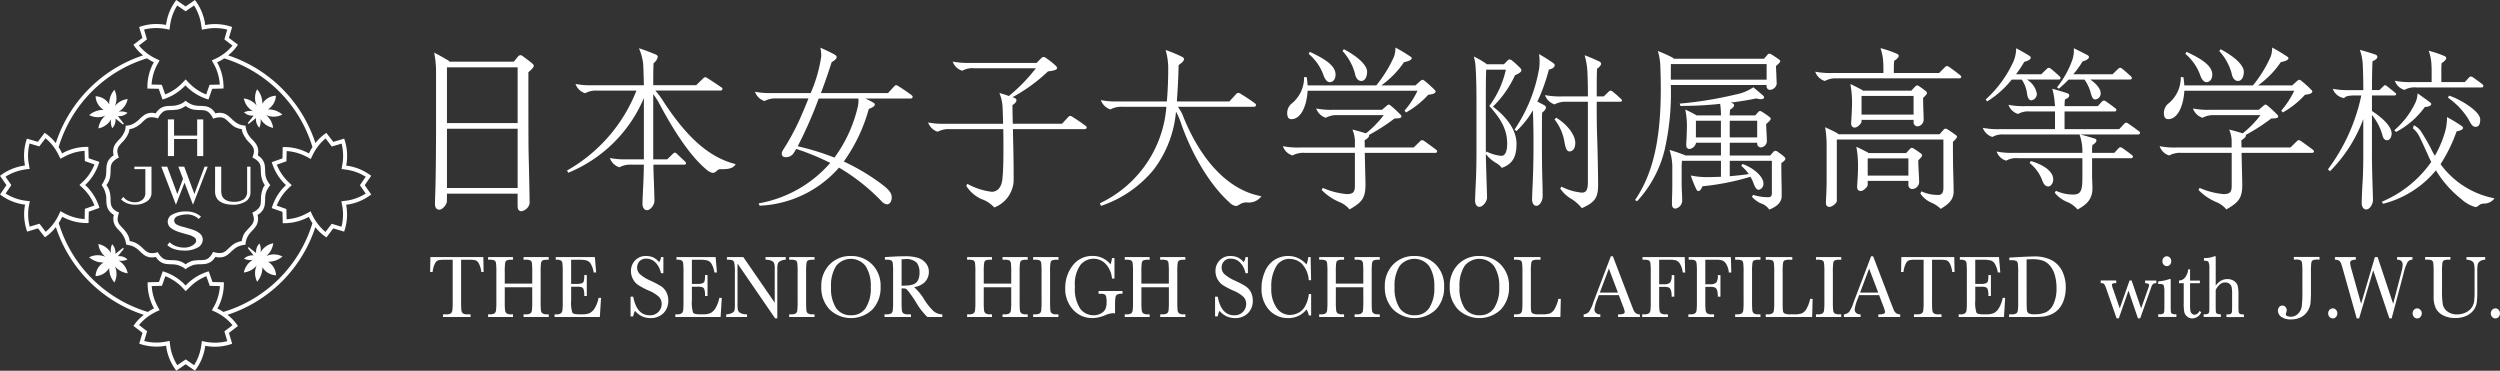 <svg xmlns="http://www.w3.org/2000/svg" viewBox="0 0 348.04 51.61"><rect x="0" y="0" width="348.04" height="51.61" fill="#333333" stroke="none"/><defs><clipPath id="a"><path data-name="長方形 2226" fill="#fff" d="M0 0h348.04v51.61H0z"/></clipPath></defs><g data-name="グループ 3026" clip-path="url(#a)" fill="#fff"><path data-name="パス 1528" d="M51.677 27.07l-.9-1.292.9-1.3a7.148 7.148 0 00-3.07-1.361c-.1-.018-.276-.044-.414-.062.024-.133.051-.274.072-.407a7.208 7.208 0 00-.352-3.349l-1.51.458-.969-1.257a6.624 6.624 0 00-1.524 1.419 19.06 19.06 0 00-12.145-12.21 6.413 6.413 0 001.359-1.483l-1.256-.95.45-1.516a7.17 7.17 0 00-3.34-.344c-.106.015-.276.045-.414.07-.016-.134-.036-.278-.054-.409A7.218 7.218 0 0027.135 0l-1.293.9-1.3-.9a7.124 7.124 0 00-1.361 3.07c-.018.11-.051.257-.066.4a4.015 4.015 0 00-.4-.064 7.087 7.087 0 00-3.348.356l.457 1.509-1.252.961a6.114 6.114 0 001.356 1.474 19.073 19.073 0 00-12.159 12.22 6.671 6.671 0 00-1.554-1.44l-.949 1.259L3.75 19.3a7.168 7.168 0 00-.337 3.343c.016.108.035.259.062.4-.127.016-.258.031-.4.063A7.11 7.11 0 000 24.481l.9 1.292-.894 1.3a7.2 7.2 0 003.079 1.357c.116.023.265.042.407.06-.025.133-.051.276-.073.409a7.178 7.178 0 00.364 3.348l1.507-.46.964 1.251a6.6 6.6 0 001.524-1.428 19.079 19.079 0 0012.24 12.221 6.493 6.493 0 00-1.438 1.546l1.255.954-.451 1.513a7.235 7.235 0 003.341.348c.118-.016.264-.042.4-.069.018.134.036.279.057.411a7.183 7.183 0 001.368 3.076l1.294-.9 1.3.9a7.136 7.136 0 001.364-3.068c.021-.11.051-.258.066-.4.127.023.257.049.4.063a7.088 7.088 0 003.349-.351l-.454-1.507 1.253-.961a6.268 6.268 0 00-1.456-1.556A19.06 19.06 0 0043.9 31.62a6.424 6.424 0 001.543 1.431l.952-1.255 1.514.448a7.22 7.22 0 00.346-3.34 6.78 6.78 0 00-.069-.4c.137-.017.284-.037.418-.057a7.188 7.188 0 003.075-1.373M19.331 6.342l1.124-.858h.006l-.406-1.365a6.831 6.831 0 012.589-.156 7.56 7.56 0 01.949.175s.067-.537.139-.954a6.684 6.684 0 01.943-2.418l1.164.806 1.178-.805a6.871 6.871 0 01.945 2.414c.059.339.145.951.145.951.052-.009.543-.1.939-.161a6.746 6.746 0 012.59.151l-.4 1.357 1.131.867a6.892 6.892 0 01-2 1.647c-.247.129-.885.422-.885.422s.2.325.463.846a6.815 6.815 0 01.652 2.513l-1.415.033h-.006l-.474 1.345a6.821 6.821 0 01-2.183-1.4 7.153 7.153 0 01-.665-.7s-.372.394-.673.691a6.754 6.754 0 01-2.185 1.4l-.469-1.335v-.006l-1.424-.036a6.862 6.862 0 01.654-2.51c.152-.306.461-.845.461-.845l.006-.009s-.357-.144-.872-.414a6.8 6.8 0 01-2.006-1.649M6.36 32.272l-.86-1.123v-.006l-1.364.41a6.871 6.871 0 01-.161-2.588c.05-.34.175-.949.175-.949v-.011s-.381-.027-.955-.121a6.843 6.843 0 01-2.419-.945l.8-1.164h.006L.767 24.6a6.874 6.874 0 012.412-.952 7.233 7.233 0 01.955-.129s-.1-.53-.164-.949a6.732 6.732 0 01.146-2.59l1.356.4.865-1.133a6.923 6.923 0 011.65 2c.158.3.433.86.433.86.045-.025.484-.266.842-.446A6.744 6.744 0 0111.774 21l.037 1.416v.007l1.346.471a6.945 6.945 0 01-1.391 2.187c-.2.2-.711.676-.711.676s.292.246.7.661a6.84 6.84 0 011.4 2.183l-1.334.472h-.008l-.028 1.427a6.842 6.842 0 01-2.512-.648 7.625 7.625 0 01-.849-.457s-.23.489-.423.865a6.719 6.719 0 01-1.64 2.01m26.006 13l-1.126.858.4 1.365a6.785 6.785 0 01-2.588.153 7.265 7.265 0 01-.949-.176s-.065.537-.14.954a6.673 6.673 0 01-.945 2.416l-1.162-.806-1.176.807a6.877 6.877 0 01-.943-2.416c-.057-.339-.124-.957-.124-.957v-.011s-.371.092-.947.176a6.807 6.807 0 01-2.59-.158l.407-1.354v-.007l-1.131-.865a6.87 6.87 0 012-1.647 7.364 7.364 0 01.869-.413s-.258-.474-.446-.854a6.683 6.683 0 01-.653-2.511l1.413-.032h.008l.474-1.343a6.9 6.9 0 012.185 1.4c.243.242.646.684.646.684.033-.037.407-.4.694-.682a6.724 6.724 0 012.185-1.4l.469 1.335v.008l1.423.036a6.921 6.921 0 01-.655 2.508c-.126.251-.47.863-.47.863s.355.145.87.414a6.831 6.831 0 012 1.65M31.1 43.424c-.2-.129-.364-.226-.472-.284s-.235-.122-.366-.182l.2-.372a7.193 7.193 0 00.7-3.293l-1.576-.035-.528-1.489a7.2 7.2 0 00-2.921 1.682c-.078.073-.2.2-.3.3-.091-.1-.191-.2-.283-.3a7.105 7.105 0 00-2.9-1.684l-.521 1.49-1.577.039a7.155 7.155 0 00.7 3.283c.051.1.113.237.182.363a3.817 3.817 0 00-.364.183 9.16 9.16 0 00-.5.3 18.512 18.512 0 01-12.4-12.382 5.775 5.775 0 00.307-.51c.052-.1.127-.23.185-.358.112.059.227.127.363.183a7.1 7.1 0 003.3.691l.03-1.578 1.487-.53a7.221 7.221 0 00-1.69-2.9 5.065 5.065 0 00-.3-.285c.1-.094.207-.2.3-.293a7.2 7.2 0 001.674-2.922l-1.491-.513-.043-1.579a7.126 7.126 0 00-3.282.712c-.1.045-.249.127-.371.193a11.496 11.496 0 00-.18-.37 5.038 5.038 0 00-.3-.5 18.5 18.5 0 0112.3-12.362c.252.17.462.291.59.361.1.057.239.12.369.182-.067.119-.134.246-.2.366a7.152 7.152 0 00-.7 3.3l1.574.031.528 1.49a7.167 7.167 0 002.906-1.685c.079-.078.191-.18.288-.282a3.908 3.908 0 00.286.288 7.1 7.1 0 002.919 1.68l.516-1.49 1.579-.042a7.236 7.236 0 00-.7-3.283 7.025 7.025 0 00-.191-.363c.125-.058.258-.122.379-.183a5.173 5.173 0 00.6-.361A18.493 18.493 0 0143.5 20.485a6.573 6.573 0 00-.311.518c-.053.1-.126.228-.187.356a3.81 3.81 0 00-.361-.185 7.068 7.068 0 00-3.285-.7l-.031 1.574-1.492.528a7.251 7.251 0 001.686 2.906c.081.085.189.187.294.286-.1.093-.2.194-.3.288a7.188 7.188 0 00-1.68 2.918l1.489.518.042 1.579a7.157 7.157 0 003.273-.7c.1-.047.237-.113.359-.18.057.117.11.238.185.363.086.158.191.333.312.513A18.5 18.5 0 0131.1 43.424m16.419-15.4s.091.373.18.949a6.906 6.906 0 01-.157 2.59l-1.355-.406h-.006l-.867 1.131a6.852 6.852 0 01-1.646-2 7.414 7.414 0 01-.415-.87s-.474.262-.853.45a6.776 6.776 0 01-2.5.656l-.03-1.424-1.345-.474a6.887 6.887 0 011.4-2.187c.233-.243.691-.662.691-.662h.006s-.289-.248-.689-.665a6.869 6.869 0 01-1.4-2.187l1.335-.469h.008l.034-1.425a6.833 6.833 0 012.5.654 7.274 7.274 0 01.849.458s.228-.488.426-.864a6.715 6.715 0 011.644-2.006l.86 1.125v.002l1.367-.409a6.945 6.945 0 01.154 2.59c-.051.339-.157.949-.157.949.051.008.548.07.943.137a6.758 6.758 0 012.418.945l-.806 1.164h-.006l.81 1.173a6.933 6.933 0 01-2.416.947c-.276.046-.971.127-.971.127"/><path data-name="パス 1529" d="M37.625 25.77a4.4 4.4 0 01-.492-.784 2.632 2.632 0 01-.191-.706 4.263 4.263 0 01-.031-.438 6.342 6.342 0 00-.044-.749 1.857 1.857 0 00-.483-1.063 2.2 2.2 0 00-.5-.4 2.17 2.17 0 00.069-.542 1.862 1.862 0 00-.41-1.186 6.881 6.881 0 00-.5-.558c-.11-.11-.192-.223-.282-.327a2.809 2.809 0 01-.372-.633 3.478 3.478 0 01-.214-.892 2.962 2.962 0 01-.9-.2 2.667 2.667 0 01-.622-.387 3.7 3.7 0 01-.337-.29 6.078 6.078 0 00-.559-.5 1.851 1.851 0 00-.906-.393 2.117 2.117 0 00-.865.064 2.079 2.079 0 00-.421-.532 1.857 1.857 0 00-1.054-.475 5.923 5.923 0 00-.747-.042 3.178 3.178 0 01-.427-.033 3.293 3.293 0 01-.713-.185 3.6 3.6 0 01-.758-.464l-.039-.03-.039.031a2.324 2.324 0 01-.708.448 3.964 3.964 0 01-.728.2c-.134.015-.312.03-.44.035s-.4 0-.748.042a1.858 1.858 0 00-.954.39 2.091 2.091 0 00-.52.61 2.149 2.149 0 00-.819-.059 1.859 1.859 0 00-.927.394 6.163 6.163 0 00-.559.5 3.073 3.073 0 01-.325.281 3 3 0 01-.612.387 2.37 2.37 0 01-.9.211l-.057.006v.055a1.848 1.848 0 01-.166.794 4.5 4.5 0 01-.373.657 2.866 2.866 0 01-.288.334 6.363 6.363 0 00-.5.56 1.869 1.869 0 00-.411 1.186 2.22 2.22 0 00.068.54 2.158 2.158 0 00-.549.462 1.852 1.852 0 00-.43 1 6.268 6.268 0 00-.043.747c0 .156-.018.286-.032.428a1.656 1.656 0 01-.191.718 5.607 5.607 0 01-.4.75l-.023.037.023.036a3.411 3.411 0 01.391.715 4.6 4.6 0 01.192.668 3 3 0 01.04.5 6.259 6.259 0 00.043.749 1.862 1.862 0 00.544 1.126 2.172 2.172 0 00.465.351 2.057 2.057 0 00-.071.543 1.876 1.876 0 00.411 1.188 6.171 6.171 0 00.5.559 2.26 2.26 0 01.282.325 5.293 5.293 0 01.37.634 4.056 4.056 0 01.221.852l.011.042.043.007a4.38 4.38 0 01.807.2 2.729 2.729 0 01.655.375 3.814 3.814 0 01.334.288 6.248 6.248 0 00.559.5 1.869 1.869 0 00.968.4 2.163 2.163 0 00.761-.058 2.169 2.169 0 00.467.554 1.845 1.845 0 001 .426 6.418 6.418 0 00.743.044c.158 0 .285.018.431.03a2.668 2.668 0 01.718.191 3.5 3.5 0 01.743.428l.042.034.04-.034a2.771 2.771 0 01.724-.424 1.935 1.935 0 01.72-.194 2.375 2.375 0 01.438-.031 6.5 6.5 0 00.749-.044 1.857 1.857 0 00.982-.414 2.13 2.13 0 00.484-.574 2.114 2.114 0 00.891.052 1.857 1.857 0 00.865-.385c.27-.218.418-.373.554-.495s.2-.177.33-.284a2.556 2.556 0 01.634-.371 2.614 2.614 0 01.853-.191h.054l.006-.052a3.4 3.4 0 01.185-.84 2.907 2.907 0 01.379-.65c.075-.087.176-.223.283-.332a6.041 6.041 0 00.5-.563 1.881 1.881 0 00.41-1.186 2.206 2.206 0 00-.071-.543 2.133 2.133 0 00.583-.479 1.841 1.841 0 00.428-1 6.334 6.334 0 00.044-.747 3.488 3.488 0 01.031-.43 2.092 2.092 0 01.185-.712 3.909 3.909 0 01.493-.775zm-1.032.5a3.547 3.547 0 00-.234.934 2.981 2.981 0 00-.033.485 6.3 6.3 0 01-.038.686 1.219 1.219 0 01-.38.713 2.6 2.6 0 01-.728.492l-.059.023.025.062a2.993 2.993 0 01.2.8 1.3 1.3 0 01-.285.826 5.692 5.692 0 01-.454.509c-.122.124-.234.255-.337.375a2.03 2.03 0 00-.479.826 2.724 2.724 0 00-.136.572 2.483 2.483 0 00-.574.139 2.56 2.56 0 00-.83.491c-.088.072-.245.2-.367.319a5.216 5.216 0 01-.51.457 1.211 1.211 0 01-.66.24 2.558 2.558 0 01-.994-.139l-.059-.023-.024.058a2.488 2.488 0 01-.421.636 1.267 1.267 0 01-.769.427 5.813 5.813 0 01-.684.039 2.668 2.668 0 00-.491.036 2.014 2.014 0 00-.93.239 2.364 2.364 0 00-.5.307 2.365 2.365 0 00-.5-.31 2.815 2.815 0 00-.925-.25 6.323 6.323 0 00-.491-.023 5.844 5.844 0 01-.686-.039 1.324 1.324 0 01-.711-.339 2.448 2.448 0 01-.535-.686l-.027-.052-.055.021a2.39 2.39 0 01-.677.118 1.365 1.365 0 01-.889-.262 5.558 5.558 0 01-.51-.455 3.12 3.12 0 00-.375-.325 2.6 2.6 0 00-.826-.488 2.355 2.355 0 00-.572-.139 2.852 2.852 0 00-.139-.576 2.719 2.719 0 00-.489-.826 2.893 2.893 0 00-.32-.367 5.661 5.661 0 01-.457-.513 1.291 1.291 0 01-.286-.826 3.413 3.413 0 01.185-.826l.021-.063-.064-.021a1.935 1.935 0 01-.549-.3 1.332 1.332 0 01-.532-.877 4.513 4.513 0 01-.039-.626c0-.161-.016-.373-.036-.551a2.831 2.831 0 00-.239-.928 2.373 2.373 0 00-.307-.5 2.647 2.647 0 00.31-.5 2.341 2.341 0 00.238-.931 2.739 2.739 0 00.034-.486 5.818 5.818 0 01.039-.685 1.28 1.28 0 01.427-.776 2.455 2.455 0 01.633-.426l.059-.024-.024-.058a3.047 3.047 0 01-.195-.798 1.3 1.3 0 01.286-.826 6.016 6.016 0 01.454-.51 2.668 2.668 0 00.325-.375 3.692 3.692 0 00.486-.825 2.139 2.139 0 00.14-.573 2.185 2.185 0 00.667-.179 3.632 3.632 0 00.735-.449 2.967 2.967 0 00.369-.32 5.638 5.638 0 01.51-.458 1.208 1.208 0 01.672-.241 2.5 2.5 0 01.963.143l.058.022.025-.058a2.467 2.467 0 01.469-.686 1.256 1.256 0 01.735-.391 5.571 5.571 0 01.684-.04 2.713 2.713 0 00.493-.034 2.091 2.091 0 00.928-.239 2.4 2.4 0 00.5-.308 2.638 2.638 0 00.5.309 2.1 2.1 0 00.933.238 2.6 2.6 0 00.486.034 5.578 5.578 0 01.684.04 1.326 1.326 0 01.828.5 2.675 2.675 0 01.388.609l.024.058.058-.023a2.63 2.63 0 01.864-.166 1.239 1.239 0 01.788.239 5.349 5.349 0 01.512.457c.121.118.231.208.373.333a2.083 2.083 0 00.824.479 2.681 2.681 0 00.573.136 2.227 2.227 0 00.137.575 6.263 6.263 0 00.493.83 3.381 3.381 0 00.32.367 5.73 5.73 0 01.457.512 1.3 1.3 0 01.285.826 2.8 2.8 0 01-.2.782l-.023.059.059.025a2.515 2.515 0 01.655.438 1.27 1.27 0 01.425.764c.035.321.034.563.038.684s.016.351.03.492a3.807 3.807 0 00.222.882 2.2 2.2 0 00.306.552 2.091 2.091 0 00-.291.5"/><path data-name="パス 1530" d="M36.252 16.534a2.627 2.627 0 001.77 1.267 2.737 2.737 0 00-.98-1.785 2.619 2.619 0 002.264-.065 2.978 2.978 0 00-2.016-.724 2.344 2.344 0 001.123-1.9 2.294 2.294 0 00-1.89 1.119 2.958 2.958 0 00-.729-2.016 2.622 2.622 0 00-.063 2.262 2.739 2.739 0 00-1.784-.982 2.63 2.63 0 001.265 1.773 2.013 2.013 0 00-1.238.152 1.637 1.637 0 001.34.452l-.827 1.055.122.121 1.035-.828a1.646 1.646 0 00.458 1.34 2.034 2.034 0 00.152-1.24"/><path data-name="パス 1531" d="M35.213 36.165a2.63 2.63 0 00-1.264 1.773 2.742 2.742 0 001.782-.981 2.63 2.63 0 00.066 2.262 2.976 2.976 0 00.73-2.018 2.348 2.348 0 001.9 1.127 2.3 2.3 0 00-1.116-1.893 2.965 2.965 0 002.013-.725 2.615 2.615 0 00-2.261-.064 2.741 2.741 0 00.977-1.781 2.623 2.623 0 00-1.77 1.265 2.025 2.025 0 00-.152-1.239 1.637 1.637 0 00-.457 1.342l-1.053-.829-.121.122.826 1.036a1.635 1.635 0 00-1.34.454 2.019 2.019 0 001.24.151"/><path data-name="パス 1532" d="M15.472 16.61a2.632 2.632 0 01-1.773 1.264 2.749 2.749 0 01.981-1.784 2.607 2.607 0 01-2.261-.065 2.972 2.972 0 012.016-.724 2.351 2.351 0 01-1.127-1.9 2.3 2.3 0 011.894 1.117 2.983 2.983 0 01.723-2.016 2.618 2.618 0 01.066 2.262 2.742 2.742 0 011.784-.981 2.632 2.632 0 01-1.265 1.772 2.016 2.016 0 011.24.153 1.655 1.655 0 01-1.342.452l.829 1.053-.124.121-1.034-.829a1.643 1.643 0 01-.454 1.34 2.019 2.019 0 01-.152-1.239"/><path data-name="パス 1533" d="M16.514 36.275a2.628 2.628 0 011.264 1.772 2.742 2.742 0 01-1.782-.981 2.625 2.625 0 01-.066 2.262 2.971 2.971 0 01-.725-2.016 2.353 2.353 0 01-1.9 1.126 2.3 2.3 0 011.119-1.893 2.969 2.969 0 01-2.016-.725 2.628 2.628 0 012.264-.064 2.738 2.738 0 01-.982-1.785 2.629 2.629 0 011.768 1.267 2.016 2.016 0 01.153-1.24 1.636 1.636 0 01.451 1.341l1.055-.828.121.121-.828 1.037a1.634 1.634 0 011.34.453 2.028 2.028 0 01-1.239.153"/><path data-name="パス 1534" d="M24.23 19.351v2.373h-.857v-5.1h.857v2.253h3.219v-2.252h.846v5.1h-.846v-2.374z"/><path data-name="パス 1535" d="M34.871 23.201v3.583a1.5 1.5 0 01-.615 1.227 3.226 3.226 0 01-1.84.489 3.971 3.971 0 01-.936-.1 2.438 2.438 0 01-.922-.392 1.536 1.536 0 01-.479-.606 2.128 2.128 0 01-.136-.92v-3.28h.855v3.235a2.382 2.382 0 00.09.768 1.149 1.149 0 00.328.484 1.526 1.526 0 00.6.309 2.259 2.259 0 00.754.094 2.283 2.283 0 001.388-.366 1.316 1.316 0 00.445-1.122v-3.4z"/><path data-name="パス 1536" d="M28.919 23.205h-.439l-1.42 3.806-1.412-3.806h-.818l.648 1.686-.79 2.122-1.412-3.811h-.821l2.038 5.3 1.193-3.073 1.18 3.07z"/><path data-name="パス 1537" d="M23.298 34.12l.322-.4a2.307 2.307 0 00.922.564 3.285 3.285 0 001.065.185 2.2 2.2 0 001.208-.31c.306-.2.478-.39.491-.63a.567.567 0 00-.208-.452 2.932 2.932 0 00-1.017-.434c-.391-.117-1-.276-1.275-.383a3.816 3.816 0 01-.985-.493 1.1 1.1 0 01.17-1.9 3.808 3.808 0 011.927-.428 3.394 3.394 0 011.149.179 2.932 2.932 0 01.913.539l-.324.334a2.053 2.053 0 00-.752-.486 2.6 2.6 0 00-.877-.16 3.78 3.78 0 00-1.251.228.743.743 0 00-.532.578.671.671 0 00.341.6 3.867 3.867 0 001.051.367c.285.079.779.226 1.191.36a2.869 2.869 0 011 .531 1.17 1.17 0 01.4.754 1.264 1.264 0 01-.708 1.2 3.62 3.62 0 01-1.952.415 4.378 4.378 0 01-1.275-.185 2.624 2.624 0 01-1-.568"/><path data-name="パス 1538" d="M18.71 23.201v.343h1.524v3.292a1.205 1.205 0 01-.442 1 1.636 1.636 0 01-1.085.321 2.278 2.278 0 01-.872-.211 1.63 1.63 0 01-.66-.533l-.313.346a2.337 2.337 0 00.9.564 2.927 2.927 0 001.057.175 2.887 2.887 0 001.608-.446 1.411 1.411 0 00.662-1.3v-3.554z"/><path data-name="パス 1539" d="M74.028 8.776c-.315-.259-.827-.65-1.191-.91a.693.693 0 00-.391-.191.536.536 0 00-.373.25l-.545.659h-8.955a.562.562 0 00-.226-.2 34.67 34.67 0 00-1.823-1.015l-.083-.043.021.092a13.917 13.917 0 01.242 2.822v7.454c0 2.424-.025 6.8-.1 8.909-.024.715-.049 1.454-.049 1.818 0 .484.234.771.626.771.438 0 1.039-.756 1.039-1.186v-1.042h9.84v1.671c0 .331.054.771.529.771a1.408 1.408 0 001.14-1.062c0-.933-.074-4.4-.146-7.43-.024-1.166-.024-7.944-.024-10.863.367-.309.752-.657.752-.9 0-.1-.087-.214-.283-.372m-1.965 8.354h-9.84v-7.76h9.84zm0 9.039h-9.84v-8.25h9.84z"/><path data-name="パス 1540" d="M92.389 14.166a13.27 13.27 0 00-1.153-1.559h9.1a.231.231 0 00.238-.214.267.267 0 00-.141-.23l-.051-.035c-.6-.405-1.109-.754-1.746-1.155-.288-.192-.348-.226-.462-.226a.442.442 0 00-.273.158l-.983.959H90.94c0-1.152 0-2.068.047-3.067a1.48 1.48 0 00.583-.87c0-.2-.151-.285-.37-.382-1.128-.451-1.855-.72-2.162-.8l-.086-.023.035.083a7.344 7.344 0 01.554 2.1c.048.86.073 1.928.1 2.964H82.5a10.806 10.806 0 01-2.3-.169l-.078-.016.028.075a2.049 2.049 0 001.29 1.215l.022.007.019-.014a3.134 3.134 0 011.623-.355h5.5a22.017 22.017 0 01-9.624 11.102l-.036.021.158.316.037-.015a19.408 19.408 0 0010.5-10.383v8.527H87.28a10.806 10.806 0 01-2.3-.169l-.078-.016.028.075a2.044 2.044 0 001.29 1.215l.022.007.018-.014a3.136 3.136 0 011.624-.355h1.753c0 .349-.028 1.532-.073 2.527-.024.474-.122 2.571-.122 2.94 0 .432.216.87.626.87.5 0 1.039-.753 1.039-1.282 0-.464-.043-1.725-.069-2.478v-.1a63.468 63.468 0 01-.073-2.479h4.3c.175 0 .238-.1.238-.189a.376.376 0 00-.135-.25l-1.164-1.092a.3.3 0 00-.5 0l-.813.789H90.94v-9.075a10.171 10.171 0 01.913 1.446c2.348 4.4 4.549 7.462 6.54 9.092a1.793 1.793 0 00.8.423.839.839 0 00.638-.329.772.772 0 01.624-.181c.776 0 1.565-.051 1.931-.653l.03-.05-.057-.015c-3.578-.922-6.654-3.6-9.975-8.671"/><path data-name="パス 1541" d="M126.921 13.256a26.004 26.004 0 00-1.775-1.216l-.027-.016c-.18-.113-.255-.16-.36-.16s-.15.034-.275.159l-.861.933h-9.336a90.295 90.295 0 001.5-4.318c.274-.129.687-.42.687-.687 0-.2-.19-.3-.411-.427-.317-.168-.97-.5-1.775-.851l-.078-.034.017.083a4.664 4.664 0 01.1 1.156 20.1 20.1 0 01-1.467 5.078h-5.383a10.762 10.762 0 01-2.3-.17l-.08-.016.03.076a2.1 2.1 0 001.29 1.215l.022.008.018-.014a3.138 3.138 0 011.625-.355h4.474a61.678 61.678 0 01-.826 2 33.008 33.008 0 01-2.569 4.945c-.3.449-.323.6-.323.752a.458.458 0 00.505.481 1.266 1.266 0 001.2-.65 5.394 5.394 0 00.3-.5 35.4 35.4 0 014.74 1.951 17.115 17.115 0 01-9.916 5.623l-.052.011.129.322h.033a15.554 15.554 0 0011.026-5.3 27.526 27.526 0 015.907 4.66 1.189 1.189 0 00.783.45c.377 0 .65-.407.65-.966 0-.627-.384-1.1-1.644-2.026a29.631 29.631 0 00-5.031-2.967 23.058 23.058 0 003.487-7.328c.322-.109.834-.328.834-.616 0-.121-.109-.2-.338-.329a14.006 14.006 0 00-.99-.5h6.333a.258.258 0 00.262-.214.266.266 0 00-.139-.229m-7.4.788a4 4 0 01-.1.815 19.378 19.378 0 01-3.249 7.069 34.928 34.928 0 00-5.114-1.579 58.3 58.3 0 002.925-6.65h5.516a2.08 2.08 0 01.018.344"/><path data-name="パス 1542" d="M151.149 17.529a26.004 26.004 0 00-1.775-1.216l-.028-.016c-.18-.113-.255-.16-.36-.16s-.149.034-.275.159l-.861.933h-6.856c-.023-.977-.046-2.285-.047-2.6.208-.112.559-.4.559-.657 0-.162-.1-.275-.319-.356l-.226-.089a22.96 22.96 0 004.939-3.591c.613-.073 1.262-.175 1.262-.455 0-.12-.069-.207-.231-.371a10.849 10.849 0 00-1.292-1.024.619.619 0 00-.366-.154.382.382 0 00-.274.134l-.691.691h-9.3a10.816 10.816 0 01-2.3-.169l-.078-.016.028.075a2 2 0 001.29 1.191l.022.008.018-.014a2.842 2.842 0 011.624-.331h8.6a23.565 23.565 0 01-3.755 3.863 28.085 28.085 0 00-1.241-.4l-.085-.027.031.083a6.145 6.145 0 01.385 1.543c.049.443.074 1.62.1 2.67h-8.063a10.769 10.769 0 01-2.3-.17l-.079-.016.03.076a2.1 2.1 0 001.29 1.215l.022.008.018-.014a3.137 3.137 0 011.624-.355h7.482c.023.93.023 1.808.023 2.335 0 1.586 0 3.226-.146 4.631-.112 1.1-.667 1.757-1.485 1.757a9.279 9.279 0 01-3.354-1.087l-.038-.022-.154.279.012.021a4.838 4.838 0 002.086 1.816 4.352 4.352 0 011.778 1.152l.023.026.03-.015a4.18 4.18 0 002.67-3.681c0-.874 0-2.5-.049-4.807a147.79 147.79 0 01-.048-2.407h10.006a.258.258 0 00.262-.214.266.266 0 00-.139-.229"/><path data-name="パス 1543" d="M164.756 16.286a5.863 5.863 0 00-.778-1.42h10.617a.258.258 0 00.262-.238.265.265 0 00-.139-.229c-.537-.416-1.371-.954-1.92-1.289a.83.83 0 00-.412-.177.417.417 0 00-.3.16l-.933 1.029h-7.313c.131-1.962.216-3.5.239-5.056.354-.253.754-.539.754-.848 0-.11-.1-.221-.267-.307a19.554 19.554 0 00-2.214-.924l-.083-.03.026.085a9.061 9.061 0 01.314 1.764 8.788 8.788 0 01.024.917c0 1.49-.064 2.969-.19 4.4h-6.81a10.762 10.762 0 01-2.3-.17l-.08-.016.03.076a2.1 2.1 0 001.29 1.215l.022.008.019-.014a3.129 3.129 0 011.624-.355h6.141a16.214 16.214 0 01-9.22 13.413l-.036.018.153.368.04-.015a16.2 16.2 0 007.234-4.959 15.555 15.555 0 003.168-8.149 9.058 9.058 0 01.658 1.5c1.591 4.611 4.145 8.792 6.834 11.185a1.529 1.529 0 00.805.448.882.882 0 00.534-.2 1.773 1.773 0 011.19-.284 2.187 2.187 0 001.832-.819l.04-.056-.068-.013c-4.4-.817-8.23-4.73-10.793-11.018"/><path data-name="パス 1544" d="M179.79 16.588c1.408 0 2.151-2.042 2.251-3.956h15.3a12.225 12.225 0 01-1.786 2.744l-.024.028.218.25.031-.018a12.261 12.261 0 003.058-2.448c.478-.049 1.017-.145 1.017-.454 0-.092-.081-.173-.182-.274a16.625 16.625 0 00-1.389-1.241.381.381 0 00-.245-.106c-.087 0-.145.03-.3.156l-.691.621h-4.752a12.758 12.758 0 003.169-3.242c.255-.04 1.061-.224 1.061-.526a.226.226 0 00-.115-.206 24.286 24.286 0 00-2.078-1.265l-.066-.036v.074a3.63 3.63 0 01-.191 1.174 17.46 17.46 0 01-2.48 4.026h-9.551a17.12 17.12 0 00-.119-1.1v-.035l-.372-.031v.046a4.671 4.671 0 01-1.684 3.61 1.686 1.686 0 00-.671 1.368c0 .568.2.845.6.845"/><path data-name="パス 1545" d="M199.916 20.831c-.507-.386-1.022-.754-1.519-1.11l-.029-.021a.705.705 0 00-.4-.189.365.365 0 00-.249.134l-.911.885H190l-.023-1c.293-.178.631-.432.631-.655a.188.188 0 00-.028-.083 27.681 27.681 0 003.567-2.3c.484 0 .951-.023.951-.262a.307.307 0 00-.11-.25 16.643 16.643 0 00-1.363-1.265c-.132-.105-.209-.156-.295-.156-.066 0-.124.033-.271.156l-.667.572h-6.781a10.81 10.81 0 01-2.3-.169l-.079-.016.03.075a2.1 2.1 0 001.289 1.215l.022.007.018-.014a3.14 3.14 0 011.625-.355h6.419a13.738 13.738 0 01-2.472 2.529c-.483-.144-1.2-.359-1.8-.5l-.086-.021.035.081a4.5 4.5 0 01.312 1.391v1.024h-7.649a10.81 10.81 0 01-2.3-.169l-.078-.016.028.075a2.046 2.046 0 001.29 1.215l.022.008.018-.014a3.13 3.13 0 011.624-.356h7.044v4.5c0 .845-.113 1.243-1.145 1.243a10.611 10.611 0 01-3.285-.846l-.036-.015-.156.28.021.023a7.349 7.349 0 002.491 1.685 3.482 3.482 0 011.343.983l.023.028.033-.019c1.584-.935 2.182-1.468 2.182-3.363 0-.239 0-.51-.024-1.336l-.071-3.16h9.834a.217.217 0 00.238-.214c0-.1-.071-.16-.163-.229"/><path data-name="パス 1546" d="M184.24 10.442c.22.636.545 1 .891 1 .384 0 .8-.333.8-1.063 0-1.339-1.751-2.288-3.545-3.147l-.037-.018-.16.287.029.023a6.945 6.945 0 012.026 2.917"/><path data-name="パス 1547" d="M188.632 10.266c.079.375.3 1.006.892 1.006.469 0 .8-.527.8-1.282 0-.885-1.2-2.052-3.2-3.122l-.033-.018-.191.253.025.027a7.462 7.462 0 011.713 3.135"/><path data-name="パス 1548" d="M207.845 14.84a14.507 14.507 0 003.073-4.378c.209-.069.886-.38.886-.667a.668.668 0 00-.255-.42c-.161-.16-.583-.573-1.023-.925a.717.717 0 00-.344-.18.374.374 0 00-.274.134l-.546.546h-2.383a.358.358 0 00-.124-.115 12.991 12.991 0 00-1.582-.925l-.092-.046.03.1a7.369 7.369 0 01.216 1.374c.122 1.771.122 4.291.122 5.24v6.385c0 1.5-.025 2.89-.073 4.027-.052 1.092-.121 2.584-.121 2.94 0 .511.247.869.6.869.5 0 1.063-.764 1.063-1.282 0-.474-.046-1.8-.071-2.517v-.093c-.023-.637-.078-2.19-.093-3.463a4.853 4.853 0 001.363 1.208 2.642 2.642 0 01.836.692l.02.026.03-.011c1.434-.508 2.019-1.477 2.019-3.343 0-1.748-1.133-3.536-3.278-5.174m-.992 6.449V14.34c0-1.816 0-3.386.047-4.641h2.742a13.288 13.288 0 01-2.284 5.027l-.022.03.024.027c1.75 1.921 2.465 3.432 2.465 5.213 0 .636-.105 1.7-.806 1.7a5.617 5.617 0 01-2.02-.578l-.039-.019z"/><path data-name="パス 1549" d="M224.532 12.773a.481.481 0 00-.32-.156.45.45 0 00-.249.134l-.691.667h-.982c0-1.671 0-3.114.047-3.841.126-.09.56-.421.56-.7a.368.368 0 00-.218-.306 27.173 27.173 0 00-1.994-.851l-.081-.03.022.083a10.034 10.034 0 01.363 2.151c.033.73.074 1.874.074 3.178v.32h-3.6a10.81 10.81 0 01-2.3-.169l-.078-.016.029.075a2.1 2.1 0 001.29 1.215l.022.007.018-.014a3.136 3.136 0 011.624-.355h2.991V25.38c0 1.034-.233 1.437-.831 1.437a7.69 7.69 0 01-2.82-.821l-.037-.018-.156.279.017.023a4.871 4.871 0 001.3 1.273 5.867 5.867 0 011.662 1.4l.02.031.034-.016c1.677-.766 2.235-1.335 2.235-3.2 0-1.049-.051-4.173-.121-6.337-.073-1.876-.074-3.526-.074-5.27h3.258c.159 0 .262-.074.262-.189 0-.066-.053-.119-.134-.2a16.5 16.5 0 00-1.144-1"/><path data-name="パス 1550" d="M218.484 21.079c.506 0 .821-.454.821-1.185 0-1.094-1.1-2.559-2.618-3.484l-.028-.017-.25.219.027.033a6.924 6.924 0 011.374 3.185c.117.632.267 1.249.674 1.249"/><path data-name="パス 1551" d="M215.01 14.662c-.281-.156-.6-.325-.982-.515a25.623 25.623 0 001.6-4.458c.38-.081.809-.283.809-.6a.375.375 0 00-.187-.3 21.919 21.919 0 00-1.922-1.216l-.081-.047.016.093a5.238 5.238 0 01.072.842 7.653 7.653 0 01-.048.989 21.6 21.6 0 01-3.415 8.55l-.024.032.254.223.03-.027a12.179 12.179 0 002.265-2.868c.069 1.256.088 3.116.088 3.953v1.505c0 1.839-.073 4.1-.146 5.532a50.522 50.522 0 00-.049 1.434c0 .512.248.869.6.869.5 0 .87-.766.87-1.282 0-.334 0-1.117-.025-1.871-.05-1.475-.073-3.5-.073-4.756v-1.7c0-.908 0-2.59.023-3.352.208-.163.535-.463.535-.726a.366.366 0 00-.217-.305"/><path data-name="パス 1552" d="M232.607 11.831h13.336v.151a.47.47 0 00.457.53 1.03 1.03 0 00.942-.8c0-.206-.021-.683-.044-1.189v-.1a42.246 42.246 0 01-.048-1.239c.269-.222.583-.51.583-.652 0-.122-.069-.183-.235-.3a12.83 12.83 0 00-.951-.634.7.7 0 00-.315-.127c-.088 0-.172.031-.3.185l-.448.518h-12.561a.844.844 0 00-.293-.213 18.621 18.621 0 00-1.849-.828l-.084-.033.025.086a7.869 7.869 0 01.313 1.835c.049 1.087.073 2.229.073 3.4 0 7.033-1.1 11.779-3.561 15.39l-.027.04.291.161.023-.025a16.059 16.059 0 003.816-7.152 35.684 35.684 0 00.857-8.947zm13.336-.743h-13.336v-2.17h13.336z"/><path data-name="パス 1553" d="M248.32 21.753a20.677 20.677 0 00-.778-.583.719.719 0 00-.366-.178.405.405 0 00-.3.16l-.448.5h-5.617v-1.785h3.821v.127a.519.519 0 00.5.529.916.916 0 00.845-.8c0-.307-.026-.844-.048-1.24-.023-.443-.048-.9-.049-1.215.631-.528.631-.676.631-.725 0-.122-.068-.182-.163-.253-.3-.232-.611-.448-.975-.683a.862.862 0 00-.338-.151c-.088 0-.173.031-.3.185l-.375.422h-3.553c0-.189.018-.452.047-.8.218-.122.56-.353.56-.609 0-.087-.048-.245-.373-.334-.041-.011-.083-.021-.124-.033a45.02 45.02 0 003.583-.583 2.407 2.407 0 00.656.1c.4 0 .433-.2.433-.262 0-.088-.077-.194-.234-.325a84.86 84.86 0 00-1.239-1.045l-.028-.023-.028.023a6.428 6.428 0 01-2.434.986 53.54 53.54 0 01-7.736 1.261h-.054l.1.326h.033a50.547 50.547 0 005.5-.287 9.8 9.8 0 01.115 1.607h-3.389a14.012 14.012 0 00-1.5-.773l-.078-.035.017.084a11.272 11.272 0 01.194 2.88c0 .4-.026.92-.049 1.331-.024.293-.024.513-.024.66 0 .341.17.529.48.529a1.112 1.112 0 00.87-.8v-.074h3.48v1.78h-4.982a.284.284 0 00-.154-.094c-.569-.217-1.2-.447-1.946-.657l-.089-.025.037.084a7.774 7.774 0 01.361 2.507v2.258c0 .307 0 .727-.025 1.454-.024.632-.024 1.043-.024 1.289 0 .345.193.578.481.578a1.143 1.143 0 00.942-1.063c0-.175 0-.414-.024-.949a38.324 38.324 0 01-.049-1.333v-2.258a9.121 9.121 0 01.045-1.048h5.427v2.22c-.72.025-1.456.047-2 .047a10.346 10.346 0 01-2.127-.217l-.077-.016.027.074a16.508 16.508 0 00.756 1.876c.108.19.2.216.281.216.249 0 .419-.313.565-.658a34.394 34.394 0 006.675-1.324 4.435 4.435 0 01.39.789c.237.616.393 1.024.793 1.024a.834.834 0 00.626-.894c0-.91-1.261-2.091-2.869-2.687l-.031-.011-.189.254.032.027a5.854 5.854 0 011.019 1.123c-.778.117-1.646.216-2.646.3V22.39h5.863v4.5c0 .384-.148.563-.466.563a6.614 6.614 0 01-2.1-.313l-.03-.011-.187.249.023.026a3.431 3.431 0 001.3.934 2.142 2.142 0 011.073.81l.021.028.032-.013c1.146-.452 1.7-1.069 1.7-1.886 0-.294 0-1.19-.025-2.186-.024-.954-.024-1.919-.024-2.4.26-.154.559-.38.559-.608 0-.121-.119-.233-.235-.326m-7.508-4.946h3.821v2.315h-3.821zm-1.229 2.315h-3.48v-2.319h3.48z"/><path data-name="パス 1554" d="M267.589 21.642c0-.144-.112-.228-.211-.3-.3-.228-.55-.4-.876-.608a.621.621 0 00-.34-.153c-.081 0-.177.062-.324.209l-.472.52h-5.23a.555.555 0 00-.168-.116 39.228 39.228 0 00-1.459-.729l-.076-.037.013.083a14.127 14.127 0 01.218 2.42c0 .628 0 1.043-.048 1.842-.025.382-.074 1.093-.074 1.241 0 .383.178.578.53.578.317 0 .942-.561.942-.845v-.563h5.665v.539a.564.564 0 00.53.6 1.023 1.023 0 00.966-.893c0-.351-.021-.795-.049-1.338a35.685 35.685 0 01-.072-1.774c.354-.327.534-.554.534-.675m-1.908 2.8h-5.666V22.05h5.666z"/><path data-name="パス 1555" d="M272.886 10.467c-.543-.428-1.034-.8-1.459-1.094a.838.838 0 00-.364-.177.446.446 0 00-.3.158l-.812.812h-6.3v-.223c0-.492 0-1 .046-1.478.357-.2.634-.493.634-.683 0-.121-.066-.205-.22-.282a15.32 15.32 0 00-2.24-.779l-.081-.024.027.08a6.865 6.865 0 01.362 2c.024.46.024.659.024 1.139v.247h-7.117a10.813 10.813 0 01-2.3-.169l-.078-.016.028.074a2.045 2.045 0 001.29 1.216l.022.007.018-.014a3.137 3.137 0 011.624-.355h17.113a.23.23 0 00.238-.189.334.334 0 00-.163-.253"/><path data-name="パス 1556" d="M268.267 12.956c0-.137-.1-.219-.221-.314l-.014-.011c-.244-.2-.514-.392-.8-.585a.617.617 0 00-.34-.153c-.081 0-.177.062-.324.209l-.472.519h-6.765a.607.607 0 00-.22-.165l-.052-.027c-.387-.205-.754-.4-1.383-.7l-.076-.036.014.083a13.4 13.4 0 01.218 2.372c0 .668-.028 1.474-.073 2.157-.025.3-.049.756-.049.877 0 .383.178.578.53.578.317 0 .918-.553.918-.845v-.223h7.243v.3a.565.565 0 00.53.6.933.933 0 00.869-.894c0-.173 0-.535-.024-1.045a72.94 72.94 0 01-.049-2.018c.354-.327.534-.554.534-.675m-1.86 2.991h-7.243v-2.595h7.243z"/><path data-name="パス 1557" d="M272.23 18.766a16.464 16.464 0 00-1.022-.7.619.619 0 00-.339-.153.408.408 0 00-.325.185l-.52.592h-14.083a.938.938 0 00-.245-.189c-.4-.227-.89-.456-1.533-.754l-.078-.037.017.085a15.855 15.855 0 01.194 2.807v4.733c0 .316-.016.887-.048 1.7-.015.288-.049.983-.049 1.216 0 .368.17.554.5.554s1.015-.515 1.015-.821v-8.556h14.84v6.733c0 .648-.23.976-.684.976a5.31 5.31 0 01-2.337-.481l-.038-.017-.153.3.017.022a3.6 3.6 0 001.571 1.276 4.017 4.017 0 011.224.816l.025.024.03-.018c1-.621 1.769-1.192 1.769-2.416 0-.753-.053-2.605-.073-3.3-.025-1.254-.025-2.5-.025-3.6.386-.352.559-.568.559-.7s-.107-.2-.212-.278"/><path data-name="パス 1558" d="M282.751 22.426l-.033-.01-.157.281.029.023a5.623 5.623 0 011.758 2.482c.2.5.462.756.794.756.372 0 .7-.463.7-.99 0-1.017-1.155-1.967-3.09-2.542"/><path data-name="パス 1559" d="M276.669 14.106a13.488 13.488 0 003.4-3.028h1.388a4.292 4.292 0 01.732 1.9c.076.654.286.986.626.986a.9.9 0 00.747-.918 2.9 2.9 0 00-1.391-1.971h4.431c.159 0 .262-.074.262-.189 0-.145-.093-.232-.257-.372a31.852 31.852 0 00-1-.876c-.222-.173-.3-.2-.391-.2a.429.429 0 00-.249.134l-.788.764h-3.512a19.572 19.572 0 001.153-1.737c.378-.071.891-.31.891-.549 0-.146-.065-.2-.216-.3a31.199 31.199 0 00-1.75-1l-.064-.035v.072a4.846 4.846 0 01-.433 1.9 16.2 16.2 0 01-3.776 5.131l-.028.025.19.285z"/><path data-name="パス 1560" d="M297.791 18.279a33.461 33.461 0 00-1.458-1.044c-.181-.129-.259-.154-.341-.154-.115 0-.174.059-.274.16l-.691.738h-7.608V15.52h6.972a.216.216 0 00.238-.214.264.264 0 00-.139-.228 25.486 25.486 0 00-1.289-.949.562.562 0 00-.316-.129.333.333 0 00-.25.136l-.594.641h-4.622c0-.317.033-.756.046-.923.277-.128.609-.288.609-.563 0-.175-.1-.259-.419-.357a35.168 35.168 0 00-1.871-.559l-.075-.021.021.075a9.424 9.424 0 01.315 1.813c.031.313.043.464.047.534h-4.101a10.816 10.816 0 01-2.3-.169l-.078-.016.028.075a2 2 0 001.29 1.191l.022.007.018-.014a2.848 2.848 0 011.62-.33h3.5v2.459h-7.675a10.806 10.806 0 01-2.3-.169l-.08-.016.03.076a2.061 2.061 0 001.289 1.191l.022.007.018-.014a2.848 2.848 0 011.624-.331h10.482l.019.047a6.954 6.954 0 01.385 2.264v.245h-9.569a10.81 10.81 0 01-2.3-.169l-.078-.016.028.075a2.006 2.006 0 001.29 1.191l.022.007.018-.014a2.844 2.844 0 011.624-.331h8.962v2.408c0 1.79-.052 2.65-1.219 2.65a5.605 5.605 0 01-2.433-.506l-.037-.016-.157.281.022.023a4.325 4.325 0 001.69 1.249 3.707 3.707 0 011.441 1.031l.023.028.032-.018c1.073-.609 2.037-1.292 2.037-2.927 0-.17 0-.486-.025-.924-.024-.484-.024-.727-.024-.872v-2.403h5.442a.216.216 0 00.238-.214.265.265 0 00-.138-.229 24.473 24.473 0 00-1.29-.949.572.572 0 00-.315-.129.329.329 0 00-.25.136l-.595.641h-3.092v-.32a3.887 3.887 0 01.044-.773c.262-.151.563-.382.563-.635 0-.2-.225-.264-.3-.284-.536-.161-1.3-.385-1.939-.546h8.043a.241.241 0 00.262-.214.265.265 0 00-.139-.229"/><path data-name="パス 1561" d="M286.366 12.158l.259.194.027-.023a16.961 16.961 0 001.326-1.251h2.215a5.684 5.684 0 01.831 1.715c.175.652.3 1.052.674 1.052a.825.825 0 00.747-.87c0-.568-.508-1.239-1.434-1.9h5.517c.16 0 .262-.075.262-.19 0-.144-.093-.231-.257-.372-.28-.256-.662-.591-1-.876-.222-.173-.3-.2-.391-.2a.435.435 0 00-.249.134l-.788.765h-5.469a12.594 12.594 0 001.291-1.787c.415-.1.889-.364.889-.573 0-.115-.035-.2-.218-.305a57.782 57.782 0 00-1.822-.923l-.064-.032v.07a4.234 4.234 0 01-.24 1.636 13.089 13.089 0 01-2.08 3.7z"/><path data-name="パス 1562" d="M306.292 10.442c.22.636.545 1 .891 1 .384 0 .8-.333.8-1.063 0-1.339-1.751-2.288-3.546-3.147l-.037-.018-.16.287.029.023a6.952 6.952 0 012.025 2.917"/><path data-name="パス 1563" d="M321.969 20.831c-.512-.39-1.029-.76-1.531-1.117l-.019-.014a.7.7 0 00-.394-.189.365.365 0 00-.249.134l-.91.885h-6.809l-.023-1c.293-.178.631-.432.631-.655a.185.185 0 00-.028-.083 27.679 27.679 0 003.567-2.3c.484 0 .952-.023.952-.262a.305.305 0 00-.11-.25 16.753 16.753 0 00-1.362-1.265c-.132-.105-.21-.156-.295-.156-.066 0-.124.033-.271.156l-.667.572h-6.781a10.813 10.813 0 01-2.3-.169l-.079-.016.03.075a2.1 2.1 0 001.29 1.215l.022.007.018-.014a3.137 3.137 0 011.624-.355h6.419a13.717 13.717 0 01-2.472 2.529c-.454-.136-1.2-.358-1.8-.5l-.086-.021.035.081a4.478 4.478 0 01.312 1.391v1.024h-7.652a10.8 10.8 0 01-2.3-.169l-.078-.016.028.075a2.044 2.044 0 001.29 1.215l.022.008.018-.014a3.131 3.131 0 011.624-.356h7.053v4.5c0 .845-.113 1.243-1.146 1.243a10.606 10.606 0 01-3.285-.846l-.036-.015-.156.28.022.023a7.346 7.346 0 002.491 1.685 3.49 3.49 0 011.343.983l.023.028.032-.019c1.584-.935 2.182-1.468 2.182-3.363 0-.239 0-.51-.025-1.336l-.071-3.16h9.834a.217.217 0 00.239-.214c0-.1-.071-.16-.163-.229"/><path data-name="パス 1564" d="M301.846 16.588c1.408 0 2.151-2.042 2.251-3.956h15.3a12.246 12.246 0 01-1.786 2.744l-.024.028.218.25.031-.018a12.274 12.274 0 003.058-2.448c.478-.049 1.017-.145 1.017-.454 0-.091-.08-.171-.182-.274a16.732 16.732 0 00-1.383-1.242.379.379 0 00-.245-.106c-.087 0-.145.03-.3.156l-.691.621h-4.752a12.782 12.782 0 003.169-3.242c.255-.04 1.061-.224 1.061-.526a.226.226 0 00-.116-.206 24.064 24.064 0 00-2.091-1.265l-.065-.036v.074a3.634 3.634 0 01-.191 1.174 17.457 17.457 0 01-2.48 4.026h-9.551a15.891 15.891 0 00-.12-1.1v-.035l-.372-.031v.046a4.666 4.666 0 01-1.684 3.61 1.687 1.687 0 00-.67 1.368c0 .568.2.845.6.845"/><path data-name="パス 1565" d="M310.685 10.266c.079.375.3 1.006.892 1.006.469 0 .8-.527.8-1.282 0-.885-1.2-2.052-3.2-3.122l-.033-.018-.19.253.025.027a7.463 7.463 0 011.713 3.135"/><path data-name="パス 1566" d="M334.722 12.509l.022.007.018-.014a2.849 2.849 0 011.624-.33h9.1a.216.216 0 00.238-.214.264.264 0 00-.138-.228c-.475-.375-.833-.63-1.29-.949a.556.556 0 00-.315-.129.332.332 0 00-.251.135l-.593.641h-3.263V9.845a8.178 8.178 0 01.045-1.065c.311-.182.634-.479.634-.682 0-.121-.065-.206-.221-.283a14.326 14.326 0 00-2.141-.73l-.081-.023.028.079a6.291 6.291 0 01.361 1.906c.025.436.025.627.025 1.089v1.291h-2.748a10.806 10.806 0 01-2.3-.169l-.078-.016.028.074a2 2 0 001.29 1.191"/><path data-name="パス 1567" d="M340.953 13.312l-.158.286.033.023a10.089 10.089 0 012.8 2.945l.035.064c.343.641.549 1.027.976 1.027s.65-.332.65-1.015c0-1.169-2.786-2.812-4.3-3.319z"/><path data-name="パス 1568" d="M336.63 13.037l-.064-.045-.006.078a3.445 3.445 0 01-.287 1.2 11.523 11.523 0 01-2.9 3.82l-.034.029.222.254.031-.016a11.421 11.421 0 003.984-3.466c.308-.006.893-.107.893-.408 0-.1-.067-.157-.259-.3-.3-.226-.817-.606-1.579-1.142"/><path data-name="パス 1569" d="M330.215 21.254v-5.237a7.456 7.456 0 011.467 2.843c.091.423.327.666.65.666.4 0 .626-.543.626-.918 0-.875-1-2.025-2.743-3.155v-2.166h3.16c.088 0 .214-.059.214-.165 0-.074-.042-.133-.162-.228a44.898 44.898 0 00-1.092-.875c-.132-.105-.21-.156-.295-.156s-.172.081-.249.158l-.545.522h-1.031c0-1.531.025-2.879.072-4.006.424-.213.681-.365.681-.634 0-.146-.113-.255-.346-.333l-.107-.035a33.746 33.746 0 00-1.91-.573l-.087-.024.035.083a6.711 6.711 0 01.385 2.1c.047.927.072 2.079.073 3.425h-1.874a10.81 10.81 0 01-2.3-.169l-.079-.016.03.076a1.97 1.97 0 001.536 1.216l.033.007.016-.029c.17-.317 1.091-.341 1.369-.341h.99a26.149 26.149 0 01-4.618 10.247l-.023.03.276.276.031-.032a20.167 20.167 0 004.61-7.233v4.746c0 1.685-.032 3.01-.1 4.05a63.557 63.557 0 00-.122 2.916c0 .432.215.869.626.869.52 0 .942-.776.942-1.282 0-.4-.046-1.785-.073-2.574a169.99 169.99 0 01-.073-4.052"/><path data-name="パス 1570" d="M347.196 27.595a12.109 12.109 0 01-7.432-4.74A21.5 21.5 0 00342 18.284c.588-.1.886-.262.886-.477a.266.266 0 00-.139-.229 18.517 18.517 0 00-2.02-1.241l-.065-.036v.075a7.315 7.315 0 01-.338 2.2 15.258 15.258 0 01-1.345 3.111 6.385 6.385 0 01-.419-.74l-.04-.076a25.526 25.526 0 00-1.541-2.672 2.6 2.6 0 00-.891-.742l-.047-.022-.117.441.021.018a3.481 3.481 0 01.815 1.006c.24.457.713 1.473 1.333 2.862.116.256.236.52.377.781a15.908 15.908 0 01-6.836 5.522l-.043.02.161.291.033-.01a14.047 14.047 0 007.338-4.651 14.936 14.936 0 003.546 4.011 4.77 4.77 0 001.945 1.1.717.717 0 00.416-.18 1.128 1.128 0 01.8-.305 1.758 1.758 0 001.4-.676l.034-.054z"/><path data-name="パス 1571" d="M59.919 35.789l-.037 2.078h.341l.006-.039a3.453 3.453 0 01.329-1.152.867.867 0 01.441-.438 3.951 3.951 0 01.96-.075h1.063v5.774a9.663 9.663 0 01-.052 1.309.586.586 0 01-.219.387 1.166 1.166 0 01-.64.125h-.433v.372h3.831v-.372h-.411a1.119 1.119 0 01-.657-.136.622.622 0 01-.207-.421 12.1 12.1 0 01-.041-1.265V36.16h1.16a3.151 3.151 0 01.854.081.908.908 0 01.45.424 3.361 3.361 0 01.342 1.16l.006.039h.324l-.04-2.075z"/><path data-name="パス 1572" d="M72.891 36.16h.245a1.563 1.563 0 01.713.1.515.515 0 01.2.365 9.768 9.768 0 01.049 1.263v1.591h-3.826v-1.588a8.6 8.6 0 01.057-1.292.5.5 0 01.208-.344 1.64 1.64 0 01.7-.094h.185v-.371h-3.47v.371h.184a1.565 1.565 0 01.714.1.525.525 0 01.2.365 9.217 9.217 0 01.052 1.263v4.048a9.7 9.7 0 01-.052 1.309.592.592 0 01-.22.388 1.17 1.17 0 01-.639.125h-.24v.371h3.466v-.371h-.24a1.11 1.11 0 01-.654-.136.636.636 0 01-.208-.419 11.237 11.237 0 01-.044-1.268v-1.943h3.824v1.944a10.3 10.3 0 01-.049 1.309.575.575 0 01-.217.387 1.154 1.154 0 01-.633.125h-.306v.371h3.5v-.371h-.218a1.118 1.118 0 01-.657-.136.617.617 0 01-.207-.417 11.876 11.876 0 01-.041-1.268v-4.046a8.638 8.638 0 01.057-1.292.5.5 0 01.208-.344 1.665 1.665 0 01.7-.094h.156v-.371h-3.5z"/><path data-name="パス 1573" d="M83.322 41.507a4.231 4.231 0 01-.538 1.417 1.766 1.766 0 01-.708.671 2.413 2.413 0 01-.955.163h-.559c-.483 0-.781-.08-.886-.238a4.687 4.687 0 01-.163-1.7v-1.906h.778a2.311 2.311 0 01.668.067.481.481 0 01.281.28 2.609 2.609 0 01.1.9v.046h.351v-2.912h-.351v.046a3.1 3.1 0 01-.067.8.471.471 0 01-.264.286 1.946 1.946 0 01-.747.1h-.75v-3.37h.994a4.823 4.823 0 011.127.093 1.059 1.059 0 01.586.438 3.389 3.389 0 01.426 1.209l.008.037h.344l-.185-2.148h-5.447v.371h.045a1.365 1.365 0 01.684.111.55.55 0 01.2.386 9.993 9.993 0 01.047 1.234v4.049a10.645 10.645 0 01-.044 1.279.72.72 0 01-.2.392 1.052 1.052 0 01-.689.151h-.2v.371h6.3l.166-2.659h-.351z"/><path data-name="パス 1574" d="M92.006 39.83a14.684 14.684 0 00-1.469-.766 5.471 5.471 0 01-1.442-.892 1.254 1.254 0 01-.4-.934 1.311 1.311 0 01.315-.844 1.2 1.2 0 01.986-.382 1.75 1.75 0 011.253.528 2.927 2.927 0 01.761 1.463l.008.035h.335v-2.249h-.337v.042a1.287 1.287 0 01-.256.655 2.4 2.4 0 00-.878-.676 2.6 2.6 0 00-.949-.173 2.024 2.024 0 00-1.5.6 2.063 2.063 0 00-.591 1.5 2.376 2.376 0 00.272 1.111 2.283 2.283 0 00.76.847 10.566 10.566 0 001.422.749 4.823 4.823 0 011.435.878 1.415 1.415 0 01.385 1.008 1.57 1.57 0 01-.44 1.08 1.6 1.6 0 01-1.24.481c-1.188 0-1.953-.859-2.273-2.554l-.007-.037h-.372v2.744h.373l.006-.037a2.251 2.251 0 01.242-.734 2.709 2.709 0 002.135 1.009 2.47 2.47 0 001.815-.677 2.376 2.376 0 00.681-1.755 2.5 2.5 0 00-.281-1.2 2.163 2.163 0 00-.749-.817"/><path data-name="パス 1575" d="M100.131 41.507a4.231 4.231 0 01-.538 1.417 1.766 1.766 0 01-.708.671 2.413 2.413 0 01-.955.163h-.559c-.483 0-.781-.08-.886-.238a4.687 4.687 0 01-.163-1.7v-1.906h.778a2.311 2.311 0 01.668.067.481.481 0 01.281.28 2.609 2.609 0 01.1.9v.046h.351v-2.912h-.351v.046a3.1 3.1 0 01-.067.8.471.471 0 01-.264.286 1.946 1.946 0 01-.747.1h-.75v-3.37h.994a4.823 4.823 0 011.127.093 1.059 1.059 0 01.586.438 3.388 3.388 0 01.426 1.209l.008.037h.347l-.185-2.148h-5.447v.371h.045a1.365 1.365 0 01.684.111.55.55 0 01.2.386 9.989 9.989 0 01.047 1.234v4.049a10.644 10.644 0 01-.044 1.279.72.72 0 01-.2.392 1.052 1.052 0 01-.689.151h-.2v.371h6.3l.166-2.659h-.351z"/><path data-name="パス 1576" d="M106.576 36.16h.046a1.977 1.977 0 01.74.124.7.7 0 01.393.324 1.961 1.961 0 01.1.747v4.786l-4.359-6.332-.013-.02h-2.287v.371h.046a2.021 2.021 0 01.755.086.559.559 0 01.232.384 6.428 6.428 0 01.078 1.261v4.376a5.04 5.04 0 01-.051.937.642.642 0 01-.314.347 1.832 1.832 0 01-.8.209h-.042v.368h2.896v-.371h-.046a1.666 1.666 0 01-.872-.182.727.727 0 01-.342-.387 4.277 4.277 0 01-.062-.925v-5.575l5.22 7.611.013.02h.308v-6.872a2.574 2.574 0 01.073-.737.673.673 0 01.327-.355 1.8 1.8 0 01.731-.2h.042v-.367h-2.812z"/><path data-name="パス 1577" d="M109.871 36.16h.206a1.58 1.58 0 01.716.1.511.511 0 01.2.365 9.719 9.719 0 01.049 1.263v4.049a10.245 10.245 0 01-.049 1.309.58.58 0 01-.216.387 1.173 1.173 0 01-.64.125h-.267v.371h3.521v-.371h-.267a1.124 1.124 0 01-.66-.136.627.627 0 01-.2-.418 11.936 11.936 0 01-.041-1.268v-4.045a8.639 8.639 0 01.057-1.292.493.493 0 01.208-.344 1.662 1.662 0 01.7-.094h.206v-.371h-3.521z"/><path data-name="パス 1578" d="M118.443 35.637a4 4 0 00-2.93 1.169 4.2 4.2 0 00-1.175 3.1 4.4 4.4 0 001.158 3.178 4.3 4.3 0 005.959 0 4.387 4.387 0 001.138-3.135 4.213 4.213 0 00-1.189-3.153 4.092 4.092 0 00-2.96-1.157m.094 8.25a2.467 2.467 0 01-2.129-.978 5.076 5.076 0 01-.713-2.961 5.018 5.018 0 01.713-2.933 2.614 2.614 0 014.1.024 5.046 5.046 0 01.716 2.921 4.965 4.965 0 01-.727 2.947 2.32 2.32 0 01-1.965.979"/><path data-name="パス 1579" d="M130.01 43.356a8.169 8.169 0 01-1.329-1.639 7.744 7.744 0 00-1.425-1.748 2.572 2.572 0 001.5-.708 1.989 1.989 0 00.555-1.413 1.861 1.861 0 00-.426-1.222 2.361 2.361 0 00-1.109-.732 5.818 5.818 0 00-1.759-.221c-.419 0-.993.018-1.706.054l-1.116.064v.369h.173a1.576 1.576 0 01.717.1.509.509 0 01.2.364 9.729 9.729 0 01.049 1.264v4.045a10.255 10.255 0 01-.049 1.31.574.574 0 01-.216.387 1.165 1.165 0 01-.64.126h-.289v.371h3.681v-.371h-.405a1.119 1.119 0 01-.66-.136.624.624 0 01-.2-.417 12.118 12.118 0 01-.041-1.269v-1.782h.253a.688.688 0 01.419.1 4.1 4.1 0 01.517.618c.252.34.5.7.734 1.071a9.705 9.705 0 001.654 2.178l.012.009h2.081v-.37h-.045a1.869 1.869 0 01-1.123-.4m-4.5-7.26c.157-.013.3-.02.424-.02a2.092 2.092 0 011.686.5 2.219 2.219 0 01.386 1.366 2.608 2.608 0 01-.113.825 1.432 1.432 0 01-.308.534 1.245 1.245 0 01-.51.308 2.905 2.905 0 01-.756.131c-.277.016-.549.027-.809.035z"/><path data-name="パス 1580" d="M139.572 36.16h.245a1.563 1.563 0 01.713.1.515.515 0 01.2.365 9.768 9.768 0 01.049 1.263v1.591h-3.824v-1.588a8.6 8.6 0 01.057-1.292.5.5 0 01.208-.344 1.64 1.64 0 01.7-.094h.185v-.371h-3.466v.371h.184a1.565 1.565 0 01.714.1.525.525 0 01.2.365 9.218 9.218 0 01.052 1.263v4.048a9.7 9.7 0 01-.052 1.309.592.592 0 01-.22.388 1.17 1.17 0 01-.639.125h-.24v.371h3.461v-.371h-.24a1.11 1.11 0 01-.654-.136.636.636 0 01-.208-.419 11.236 11.236 0 01-.044-1.268v-1.943h3.824v1.944a10.3 10.3 0 01-.049 1.309.575.575 0 01-.217.387 1.154 1.154 0 01-.633.125h-.306v.371h3.5v-.371h-.217a1.119 1.119 0 01-.658-.136.617.617 0 01-.207-.417 11.876 11.876 0 01-.041-1.268v-4.046a8.638 8.638 0 01.057-1.292.5.5 0 01.208-.344 1.665 1.665 0 01.7-.094h.156v-.371h-3.5z"/><path data-name="パス 1581" d="M143.83 36.16h.206a1.58 1.58 0 01.716.1.511.511 0 01.2.365 9.719 9.719 0 01.049 1.263v4.049a10.245 10.245 0 01-.049 1.309.58.58 0 01-.216.387 1.173 1.173 0 01-.64.125h-.267v.371h3.521v-.371h-.262a1.124 1.124 0 01-.66-.136.627.627 0 01-.2-.418 11.941 11.941 0 01-.041-1.268v-4.045a8.64 8.64 0 01.057-1.292.493.493 0 01.208-.344 1.662 1.662 0 01.7-.094h.206v-.371h-3.521z"/><path data-name="パス 1582" d="M152.942 40.899h.223a1.636 1.636 0 01.59.071.441.441 0 01.222.272 3.106 3.106 0 01.078.87 2.2 2.2 0 01-.168.918 1.387 1.387 0 01-.622.608 2.091 2.091 0 01-1.024.253 2.316 2.316 0 01-1.845-.9 4.923 4.923 0 01-.747-3.083 4.571 4.571 0 01.773-3.035 2.381 2.381 0 011.808-.849 2.3 2.3 0 011.707.728 3.4 3.4 0 01.864 1.987v.04h.352V35.93h-.353v.042a3.136 3.136 0 01-.2.835 3.114 3.114 0 00-2.476-1.175 3.352 3.352 0 00-2.8 1.351 5.035 5.035 0 00-1.027 3.131 4.268 4.268 0 001.08 2.985 3.539 3.539 0 002.711 1.18 4.65 4.65 0 001.76-.393 3.084 3.084 0 011.1-.283 1.257 1.257 0 01.23.024l.054.01v-.931a8.581 8.581 0 01.06-1.332.544.544 0 01.231-.366 1.49 1.49 0 01.7-.112h.046v-.384h-3.327z"/><path data-name="パス 1583" d="M161.516 36.16h.245a1.563 1.563 0 01.713.1.515.515 0 01.2.365 9.766 9.766 0 01.049 1.263v1.591h-3.824v-1.588a8.6 8.6 0 01.057-1.292.5.5 0 01.208-.344 1.64 1.64 0 01.7-.094h.185v-.371h-3.466v.371h.184a1.565 1.565 0 01.714.1.525.525 0 01.2.365 9.219 9.219 0 01.052 1.263v4.048a9.7 9.7 0 01-.052 1.309.592.592 0 01-.22.388 1.17 1.17 0 01-.639.125h-.24v.371h3.466v-.371h-.24a1.11 1.11 0 01-.654-.136.636.636 0 01-.208-.419 11.235 11.235 0 01-.044-1.268v-1.943h3.824v1.944a10.3 10.3 0 01-.049 1.309.575.575 0 01-.217.387 1.154 1.154 0 01-.633.125h-.306v.371h3.5v-.371h-.217a1.119 1.119 0 01-.657-.136.617.617 0 01-.207-.417 11.871 11.871 0 01-.041-1.268v-4.046a8.636 8.636 0 01.057-1.292.5.5 0 01.208-.344 1.665 1.665 0 01.7-.094h.156v-.371h-3.5z"/><path data-name="パス 1584" d="M173.381 39.83a14.685 14.685 0 00-1.469-.766 5.471 5.471 0 01-1.442-.892 1.254 1.254 0 01-.4-.934 1.311 1.311 0 01.315-.844 1.2 1.2 0 01.986-.382 1.75 1.75 0 011.253.528 2.927 2.927 0 01.761 1.463l.008.035h.335v-2.249h-.339v.042a1.287 1.287 0 01-.256.655 2.4 2.4 0 00-.878-.676 2.6 2.6 0 00-.949-.173 2.024 2.024 0 00-1.5.6 2.063 2.063 0 00-.591 1.5 2.376 2.376 0 00.272 1.111 2.283 2.283 0 00.76.847 10.565 10.565 0 001.422.749 4.823 4.823 0 011.435.878 1.415 1.415 0 01.385 1.008 1.57 1.57 0 01-.44 1.08 1.6 1.6 0 01-1.24.481c-1.188 0-1.953-.859-2.273-2.554l-.007-.037h-.372v2.744h.373l.006-.037a2.251 2.251 0 01.242-.734 2.709 2.709 0 002.135 1.009 2.47 2.47 0 001.815-.677 2.376 2.376 0 00.681-1.755 2.5 2.5 0 00-.281-1.2 2.162 2.162 0 00-.749-.817"/><path data-name="パス 1585" d="M179.497 36.039a2.567 2.567 0 011.7.64 3.649 3.649 0 011 2.29l.006.039h.324l-.069-3.219h-.33v.042a3.189 3.189 0 01-.252.986 3.268 3.268 0 00-.988-.793 3.142 3.142 0 00-1.546-.386 3.561 3.561 0 00-1.893.53 3.49 3.49 0 00-1.345 1.624 5.723 5.723 0 00-.479 2.321 4.33 4.33 0 001.044 3.024 3.489 3.489 0 002.691 1.147 3.154 3.154 0 002.523-1.2 2.3 2.3 0 01.319.8l.007.037h.322v-2.979h-.326v.042a4.373 4.373 0 01-.43 1.472 2.231 2.231 0 01-.978 1.071 2.662 2.662 0 01-1.213.317 2.258 2.258 0 01-1.849-.971 4.58 4.58 0 01-.748-2.816 5.451 5.451 0 01.686-2.987 2.107 2.107 0 011.834-1.031"/><path data-name="パス 1586" d="M188.585 36.16h.245a1.563 1.563 0 01.713.1.515.515 0 01.2.365 9.772 9.772 0 01.049 1.263v1.591h-3.824v-1.588a8.6 8.6 0 01.057-1.292.5.5 0 01.208-.344 1.64 1.64 0 01.7-.094h.185v-.371h-3.466v.371h.184a1.565 1.565 0 01.714.1.525.525 0 01.2.365 9.213 9.213 0 01.052 1.263v4.048a9.692 9.692 0 01-.052 1.309.592.592 0 01-.22.388 1.17 1.17 0 01-.639.125h-.24v.371h3.466v-.371h-.24a1.111 1.111 0 01-.654-.136.636.636 0 01-.208-.419 11.237 11.237 0 01-.044-1.268v-1.943h3.824v1.944a10.3 10.3 0 01-.049 1.309.575.575 0 01-.217.387 1.154 1.154 0 01-.633.125h-.311v.371h3.5v-.371h-.217a1.119 1.119 0 01-.657-.136.617.617 0 01-.207-.417 11.879 11.879 0 01-.041-1.268v-4.046a8.636 8.636 0 01.057-1.292.5.5 0 01.208-.344 1.665 1.665 0 01.7-.094h.156v-.371h-3.5z"/><path data-name="パス 1587" d="M196.895 35.637a4 4 0 00-2.93 1.169 4.2 4.2 0 00-1.175 3.1 4.4 4.4 0 001.158 3.178 4.3 4.3 0 005.959 0 4.387 4.387 0 001.138-3.135 4.213 4.213 0 00-1.189-3.153 4.092 4.092 0 00-2.96-1.157m.094 8.25a2.467 2.467 0 01-2.129-.978 5.076 5.076 0 01-.713-2.961 5.018 5.018 0 01.713-2.933 2.614 2.614 0 014.1.024 5.046 5.046 0 01.716 2.921 4.966 4.966 0 01-.727 2.947 2.32 2.32 0 01-1.965.979"/><path data-name="パス 1588" d="M205.932 35.637a4 4 0 00-2.93 1.169 4.2 4.2 0 00-1.174 3.1 4.4 4.4 0 001.158 3.178 4.3 4.3 0 005.958 0 4.387 4.387 0 001.138-3.135 4.213 4.213 0 00-1.189-3.153 4.091 4.091 0 00-2.96-1.157m.095 8.25a2.468 2.468 0 01-2.129-.978 5.075 5.075 0 01-.713-2.961 5.018 5.018 0 01.713-2.933 2.614 2.614 0 014.1.024 5.046 5.046 0 01.716 2.921 4.966 4.966 0 01-.727 2.947 2.32 2.32 0 01-1.964.979"/><path data-name="パス 1589" d="M216.942 41.646a4.812 4.812 0 01-.544 1.415 1.439 1.439 0 01-.615.567 2.9 2.9 0 01-1.009.131h-.57a1.8 1.8 0 01-.819-.118.469.469 0 01-.221-.32 8.261 8.261 0 01-.043-1.111v-4.32a8.5 8.5 0 01.057-1.292.49.49 0 01.208-.344 1.658 1.658 0 01.7-.094h.378v-.371h-3.692v.371h.211a1.561 1.561 0 01.713.1.522.522 0 01.2.365 9.168 9.168 0 01.052 1.263v4.049a9.644 9.644 0 01-.052 1.309.588.588 0 01-.219.388 1.173 1.173 0 01-.64.125h-.267v.371h6.462l.057-2.519h-.343z"/><path data-name="パス 1590" d="M227.696 43.56a1.106 1.106 0 01-.3-.442l-.343-.863-2.517-6.582h-.279l-2.191 5.755c-.16.414-.247.646-.266.707a4.9 4.9 0 01-.578 1.255 1.124 1.124 0 01-.713.37l-.038.006v.365h2.321v-.372h-.046a.848.848 0 01-.56-.181.641.641 0 01-.213-.527 5.716 5.716 0 01.428-1.468l.182-.493h2.785l.564 1.5a3.521 3.521 0 01.252.781.3.3 0 01-.165.308 1.982 1.982 0 01-.713.084h-.046v.372h3.04v-.367h-.041a1.037 1.037 0 01-.564-.2m-2.455-2.837h-2.517l1.256-3.34z"/><path data-name="パス 1591" d="M228.667 35.789v.371h.178a1.565 1.565 0 01.714.1.525.525 0 01.2.366 9.191 9.191 0 01.052 1.263v4.048a9.7 9.7 0 01-.052 1.309.59.59 0 01-.22.387 1.163 1.163 0 01-.639.125h-.279v.372h3.577v-.372h-.3a1.131 1.131 0 01-.665-.136.632.632 0 01-.207-.418 11.009 11.009 0 01-.045-1.268v-2h.657a1.623 1.623 0 01.721.106.668.668 0 01.267.394 2.856 2.856 0 01.095.823v.046h.368v-3h-.368v.046a1.582 1.582 0 01-.212.983 1.178 1.178 0 01-.87.237h-.657V36.16h1.42a3.111 3.111 0 01.974.107 1.191 1.191 0 01.539.532 2.706 2.706 0 01.339 1.1v.04h.349l-.064-2.148z"/><path data-name="パス 1592" d="M235.092 35.789v.371h.178a1.565 1.565 0 01.714.1.525.525 0 01.2.366 9.2 9.2 0 01.052 1.263v4.048a9.711 9.711 0 01-.052 1.309.59.59 0 01-.22.387 1.164 1.164 0 01-.639.125h-.279v.372h3.577v-.372h-.3a1.131 1.131 0 01-.665-.136.632.632 0 01-.207-.418 11.016 11.016 0 01-.045-1.268v-2h.657a1.624 1.624 0 01.721.106.668.668 0 01.267.394 2.856 2.856 0 01.095.823v.046h.368v-3h-.368v.046a1.583 1.583 0 01-.212.983 1.178 1.178 0 01-.87.237h-.657V36.16h1.42a3.111 3.111 0 01.973.107 1.191 1.191 0 01.539.532 2.706 2.706 0 01.339 1.1v.04h.349l-.064-2.148z"/><path data-name="パス 1593" d="M241.564 36.16h.206a1.58 1.58 0 01.716.1.511.511 0 01.2.365 9.715 9.715 0 01.049 1.263v4.049a10.241 10.241 0 01-.049 1.309.58.58 0 01-.216.387 1.173 1.173 0 01-.64.125h-.267v.371h3.518v-.371h-.267a1.124 1.124 0 01-.66-.136.627.627 0 01-.2-.418 11.939 11.939 0 01-.041-1.268v-4.045a8.638 8.638 0 01.057-1.292.493.493 0 01.208-.344 1.662 1.662 0 01.7-.094h.206v-.371h-3.521z"/><path data-name="パス 1594" d="M251.996 41.646a4.852 4.852 0 01-.544 1.415 1.439 1.439 0 01-.615.567 2.91 2.91 0 01-1.009.131h-.57a1.8 1.8 0 01-.819-.118.468.468 0 01-.22-.32 8.087 8.087 0 01-.044-1.111v-4.32a8.6 8.6 0 01.057-1.292.5.5 0 01.208-.344 1.66 1.66 0 01.7-.094h.378v-.371h-3.693v.371h.211a1.561 1.561 0 01.713.1.517.517 0 01.2.365 9.016 9.016 0 01.053 1.263v4.049a9.484 9.484 0 01-.053 1.309.582.582 0 01-.219.388 1.17 1.17 0 01-.64.125h-.267v.371h6.462l.057-2.519H252z"/><path data-name="パス 1595" d="M252.812 36.16h.206a1.58 1.58 0 01.716.1.511.511 0 01.2.365 9.721 9.721 0 01.049 1.263v4.049a10.247 10.247 0 01-.049 1.309.58.58 0 01-.216.387 1.173 1.173 0 01-.64.125h-.267v.371h3.521v-.371h-.267a1.124 1.124 0 01-.66-.136.627.627 0 01-.2-.418 11.936 11.936 0 01-.041-1.268v-4.045a8.636 8.636 0 01.055-1.293.493.493 0 01.208-.344 1.662 1.662 0 01.7-.094h.206v-.371h-3.521z"/><path data-name="パス 1596" d="M263.929 43.56a1.106 1.106 0 01-.3-.442l-.343-.863-2.517-6.582h-.279l-2.191 5.755c-.16.414-.247.646-.266.707a4.895 4.895 0 01-.578 1.255 1.124 1.124 0 01-.713.37l-.038.006v.365h2.321v-.372h-.046a.848.848 0 01-.56-.181.641.641 0 01-.213-.527 5.716 5.716 0 01.428-1.468l.182-.493h2.79l.564 1.5a3.522 3.522 0 01.252.781.3.3 0 01-.165.308 1.982 1.982 0 01-.713.084h-.046v.372h3.04v-.367h-.041a1.037 1.037 0 01-.564-.2m-2.455-2.837h-2.522l1.256-3.34z"/><path data-name="パス 1597" d="M264.697 35.789l-.04 2.075h.34l.006-.039a3.469 3.469 0 01.329-1.152.869.869 0 01.441-.438 3.959 3.959 0 01.96-.075h1.066v5.777a9.838 9.838 0 01-.052 1.309.592.592 0 01-.219.387 1.17 1.17 0 01-.64.125h-.433v.372h3.831v-.372h-.411a1.121 1.121 0 01-.658-.136.625.625 0 01-.207-.421 12.171 12.171 0 01-.04-1.265V36.16h1.16a3.154 3.154 0 01.854.081.91.91 0 01.45.424 3.363 3.363 0 01.341 1.16l.006.039h.324l-.04-2.075z"/><path data-name="パス 1598" d="M278.797 41.507a4.231 4.231 0 01-.538 1.417 1.766 1.766 0 01-.708.671 2.412 2.412 0 01-.955.163h-.559c-.483 0-.781-.08-.886-.238a4.687 4.687 0 01-.163-1.7v-1.906h.778a2.311 2.311 0 01.668.067.481.481 0 01.281.28 2.609 2.609 0 01.1.9v.046h.351v-2.912h-.351v.046a3.1 3.1 0 01-.067.8.471.471 0 01-.264.286 1.946 1.946 0 01-.747.1h-.75v-3.37h.993a4.823 4.823 0 011.127.093 1.059 1.059 0 01.586.438 3.389 3.389 0 01.426 1.209l.008.037h.347l-.185-2.148h-5.447v.371h.045a1.365 1.365 0 01.684.111.553.553 0 01.2.386 10.194 10.194 0 01.047 1.234v4.049a10.637 10.637 0 01-.044 1.279.72.72 0 01-.2.392 1.052 1.052 0 01-.689.151h-.2v.371h6.3l.166-2.659h-.351z"/><path data-name="パス 1599" d="M285.719 36.27a5.149 5.149 0 00-2.629-.566c-.358 0-1.039.028-2.082.085l-1.277.069v.369h.267a1.6 1.6 0 01.713.1.516.516 0 01.2.365 9.242 9.242 0 01.052 1.266v3.979a9.664 9.664 0 01-.052 1.309.585.585 0 01-.219.387 1.165 1.165 0 01-.64.126h-.356v.371h3.37a12.479 12.479 0 001.454-.064 3.81 3.81 0 001.1-.327 2.981 2.981 0 001.022-.766 3.641 3.641 0 00.692-1.263 5.315 5.315 0 00.252-1.672 5.16 5.16 0 00-.461-2.231 3.546 3.546 0 00-1.409-1.538m-3.584-.156c.271-.018.542-.027.806-.027a4.6 4.6 0 011.418.183 2.334 2.334 0 011 .686 3.452 3.452 0 01.7 1.318 6.5 6.5 0 01.244 1.855 5.02 5.02 0 01-.419 2.191 2.305 2.305 0 01-1.031 1.141 3.784 3.784 0 01-1.59.291 1.731 1.731 0 01-.851-.135.62.62 0 01-.229-.464c-.027-.23-.041-.759-.041-1.57z"/><path data-name="パス 1600" d="M298.633 39.426h.044c.515.023.515.214.515.276a2.524 2.524 0 01-.158.526l-.952 2.7-1.328-3.879h-.281l-1.372 3.88-.876-2.547a3.222 3.222 0 01-.213-.7.207.207 0 01.1-.2 1.02 1.02 0 01.454-.064h.046v-.372h-2.161v.372h.046a.574.574 0 01.43.118 3.369 3.369 0 01.346.794l1.393 3.986h.308l1.345-3.86 1.317 3.86h.314l1.421-3.986.122-.353a.935.935 0 01.263-.455.706.706 0 01.392-.1h.045v-.37h-1.563z"/><path data-name="パス 1601" d="M302.362 43.659a.4.4 0 01-.144-.285 13.675 13.675 0 01-.021-1v-3.519h-.185a6.285 6.285 0 01-1.515.32h-.041v.366h.2a1.292 1.292 0 01.417.046.351.351 0 01.173.217 4.318 4.318 0 01.071 1.054v1.509c0 .551-.006.889-.019 1a.462.462 0 01-.126.271.706.706 0 01-.479.11h-.234v.371h2.531v-.371h-.162a.781.781 0 01-.464-.1"/><path data-name="パス 1602" d="M301.659 37.049a.563.563 0 00.438-.2.713.713 0 00.177-.486.7.7 0 00-.177-.48.565.565 0 00-.438-.205.572.572 0 00-.44.2.7.7 0 00-.18.481.705.705 0 00.18.487.572.572 0 00.44.2"/><path data-name="パス 1603" d="M306.173 43.338a.791.791 0 01-.652.477.559.559 0 01-.356-.136.63.63 0 01-.219-.361 5.014 5.014 0 01-.054-.924v-2.967h1.367v-.366h-1.367v-1.568h-.262l-.006.04a2.079 2.079 0 01-.448 1.119 1.068 1.068 0 01-.78.4h-.045v.37h.658V42.2a6.638 6.638 0 00.076 1.227 1.139 1.139 0 00.391.63 1.09 1.09 0 00.73.27 1.339 1.339 0 00.7-.211 1.317 1.317 0 00.525-.627l.015-.035-.25-.163z"/><path data-name="パス 1604" d="M311.817 43.677a.326.326 0 01-.158-.245 10.248 10.248 0 01-.03-1.058v-1.375a4.774 4.774 0 00-.112-1.227 1.215 1.215 0 00-.5-.654 1.635 1.635 0 00-.952-.264 1.737 1.737 0 00-.929.262 2.4 2.4 0 00-.674.657v-4.1h-.181a3.463 3.463 0 01-1.408.252h-.046v.371h.046c.31 0 .507.061.584.18a2.13 2.13 0 01.122.93v4.964c0 .551-.006.889-.018 1a.457.457 0 01-.127.271c-.047.051-.17.111-.484.111h-.162v.371h2.392v-.371h-.046a.942.942 0 01-.5-.093.353.353 0 01-.149-.263c-.017-.127-.025-.472-.025-1.029v-1.978a2.257 2.257 0 01.585-.8 1.162 1.162 0 01.746-.267.924.924 0 01.588.185.806.806 0 01.3.467 4.553 4.553 0 01.066.909v1.5c0 .678-.011.916-.019 1a.472.472 0 01-.127.275c-.048.052-.172.113-.489.113h-.151v.371h2.431v-.371h-.044a1.165 1.165 0 01-.53-.082"/><path data-name="パス 1605" d="M324.757 42.931a.593.593 0 00-.452.206.708.708 0 00-.186.49.721.721 0 00.183.489.58.58 0 00.455.214.6.6 0 00.454-.206.742.742 0 000-.987.6.6 0 00-.457-.206"/><path data-name="パス 1606" d="M333.712 36.16h.046c.493 0 .734.247.734.757a6.192 6.192 0 01-.226 1.151l-1.1 4.231-2.163-6.51h-.378l-1.922 6.5-1.3-4.653a5.645 5.645 0 01-.23-1.016.394.394 0 01.127-.315 1.236 1.236 0 01.626-.15h.042v-.368h-2.907v.369h.044a1 1 0 01.552.145.909.909 0 01.267.407c.071.189.189.58.35 1.162l1.809 6.424.009.034h.334l1.965-6.7 2.238 6.663.011.032h.317l1.658-6.246a6.711 6.711 0 01.552-1.577.793.793 0 01.641-.348h.042v-.368h-2.138z"/><path data-name="パス 1607" d="M336.512 42.931a.593.593 0 00-.452.206.708.708 0 00-.186.49.721.721 0 00.183.489.58.58 0 00.455.214.6.6 0 00.454-.206.741.741 0 000-.987.6.6 0 00-.457-.206"/><path data-name="パス 1608" d="M343.367 36.157h.042a1.518 1.518 0 01.73.193.7.7 0 01.291.418 4.5 4.5 0 01.071.968v2.812a11.577 11.577 0 01-.061 1.4 2.089 2.089 0 01-.327.851 2.035 2.035 0 01-.817.689 2.693 2.693 0 01-1.223.279 2.135 2.135 0 01-1.371-.413 1.646 1.646 0 01-.622-.962 11.085 11.085 0 01-.112-1.907v-2.6a8.641 8.641 0 01.057-1.293.493.493 0 01.208-.344 1.649 1.649 0 01.7-.094h.2v-.372h-3.515v.372h.218a1.564 1.564 0 01.713.1.528.528 0 01.2.366 9.177 9.177 0 01.052 1.263v3.413a3.653 3.653 0 00.3 1.611 2.3 2.3 0 001.01.988 3.587 3.587 0 001.717.38 3.657 3.657 0 001.512-.3 2.5 2.5 0 001.022-.8 2.325 2.325 0 00.44-1.024 12.027 12.027 0 00.075-1.571v-2.732a5.964 5.964 0 01.054-1.006.808.808 0 01.286-.446 1.24 1.24 0 01.718-.236h.042v-.368h-2.6z"/><path data-name="パス 1609" d="M347.854 43.137a.6.6 0 00-.909 0 .7.7 0 00-.186.49.726.726 0 00.182.489.581.581 0 00.455.214.6.6 0 00.454-.207.743.743 0 000-.986"/><path data-name="パス 1610" d="M319.338 36.139h.227a1.559 1.559 0 01.713.1.525.525 0 01.2.365 9.161 9.161 0 01.052 1.263v2.682a17.845 17.845 0 01-.088 2.1 1.807 1.807 0 01-.508 1.015 1.389 1.389 0 01-1.029.427 1.089 1.089 0 01-.5-.1.291.291 0 01-.185-.264.584.584 0 01.057-.2.886.886 0 00.07-.334.664.664 0 00-.175-.464.578.578 0 00-.44-.191.55.55 0 00-.436.211.771.771 0 00-.173.51 1.051 1.051 0 00.477.855 2.209 2.209 0 001.338.353 3.053 3.053 0 001.35-.285 2.316 2.316 0 00.933-.816 2.609 2.609 0 00.425-1.087 14.976 14.976 0 00.075-1.724V37.87a8.961 8.961 0 01.054-1.293.487.487 0 01.205-.344 1.66 1.66 0 01.7-.094h.234v-.371h-3.576z"/></g></svg>